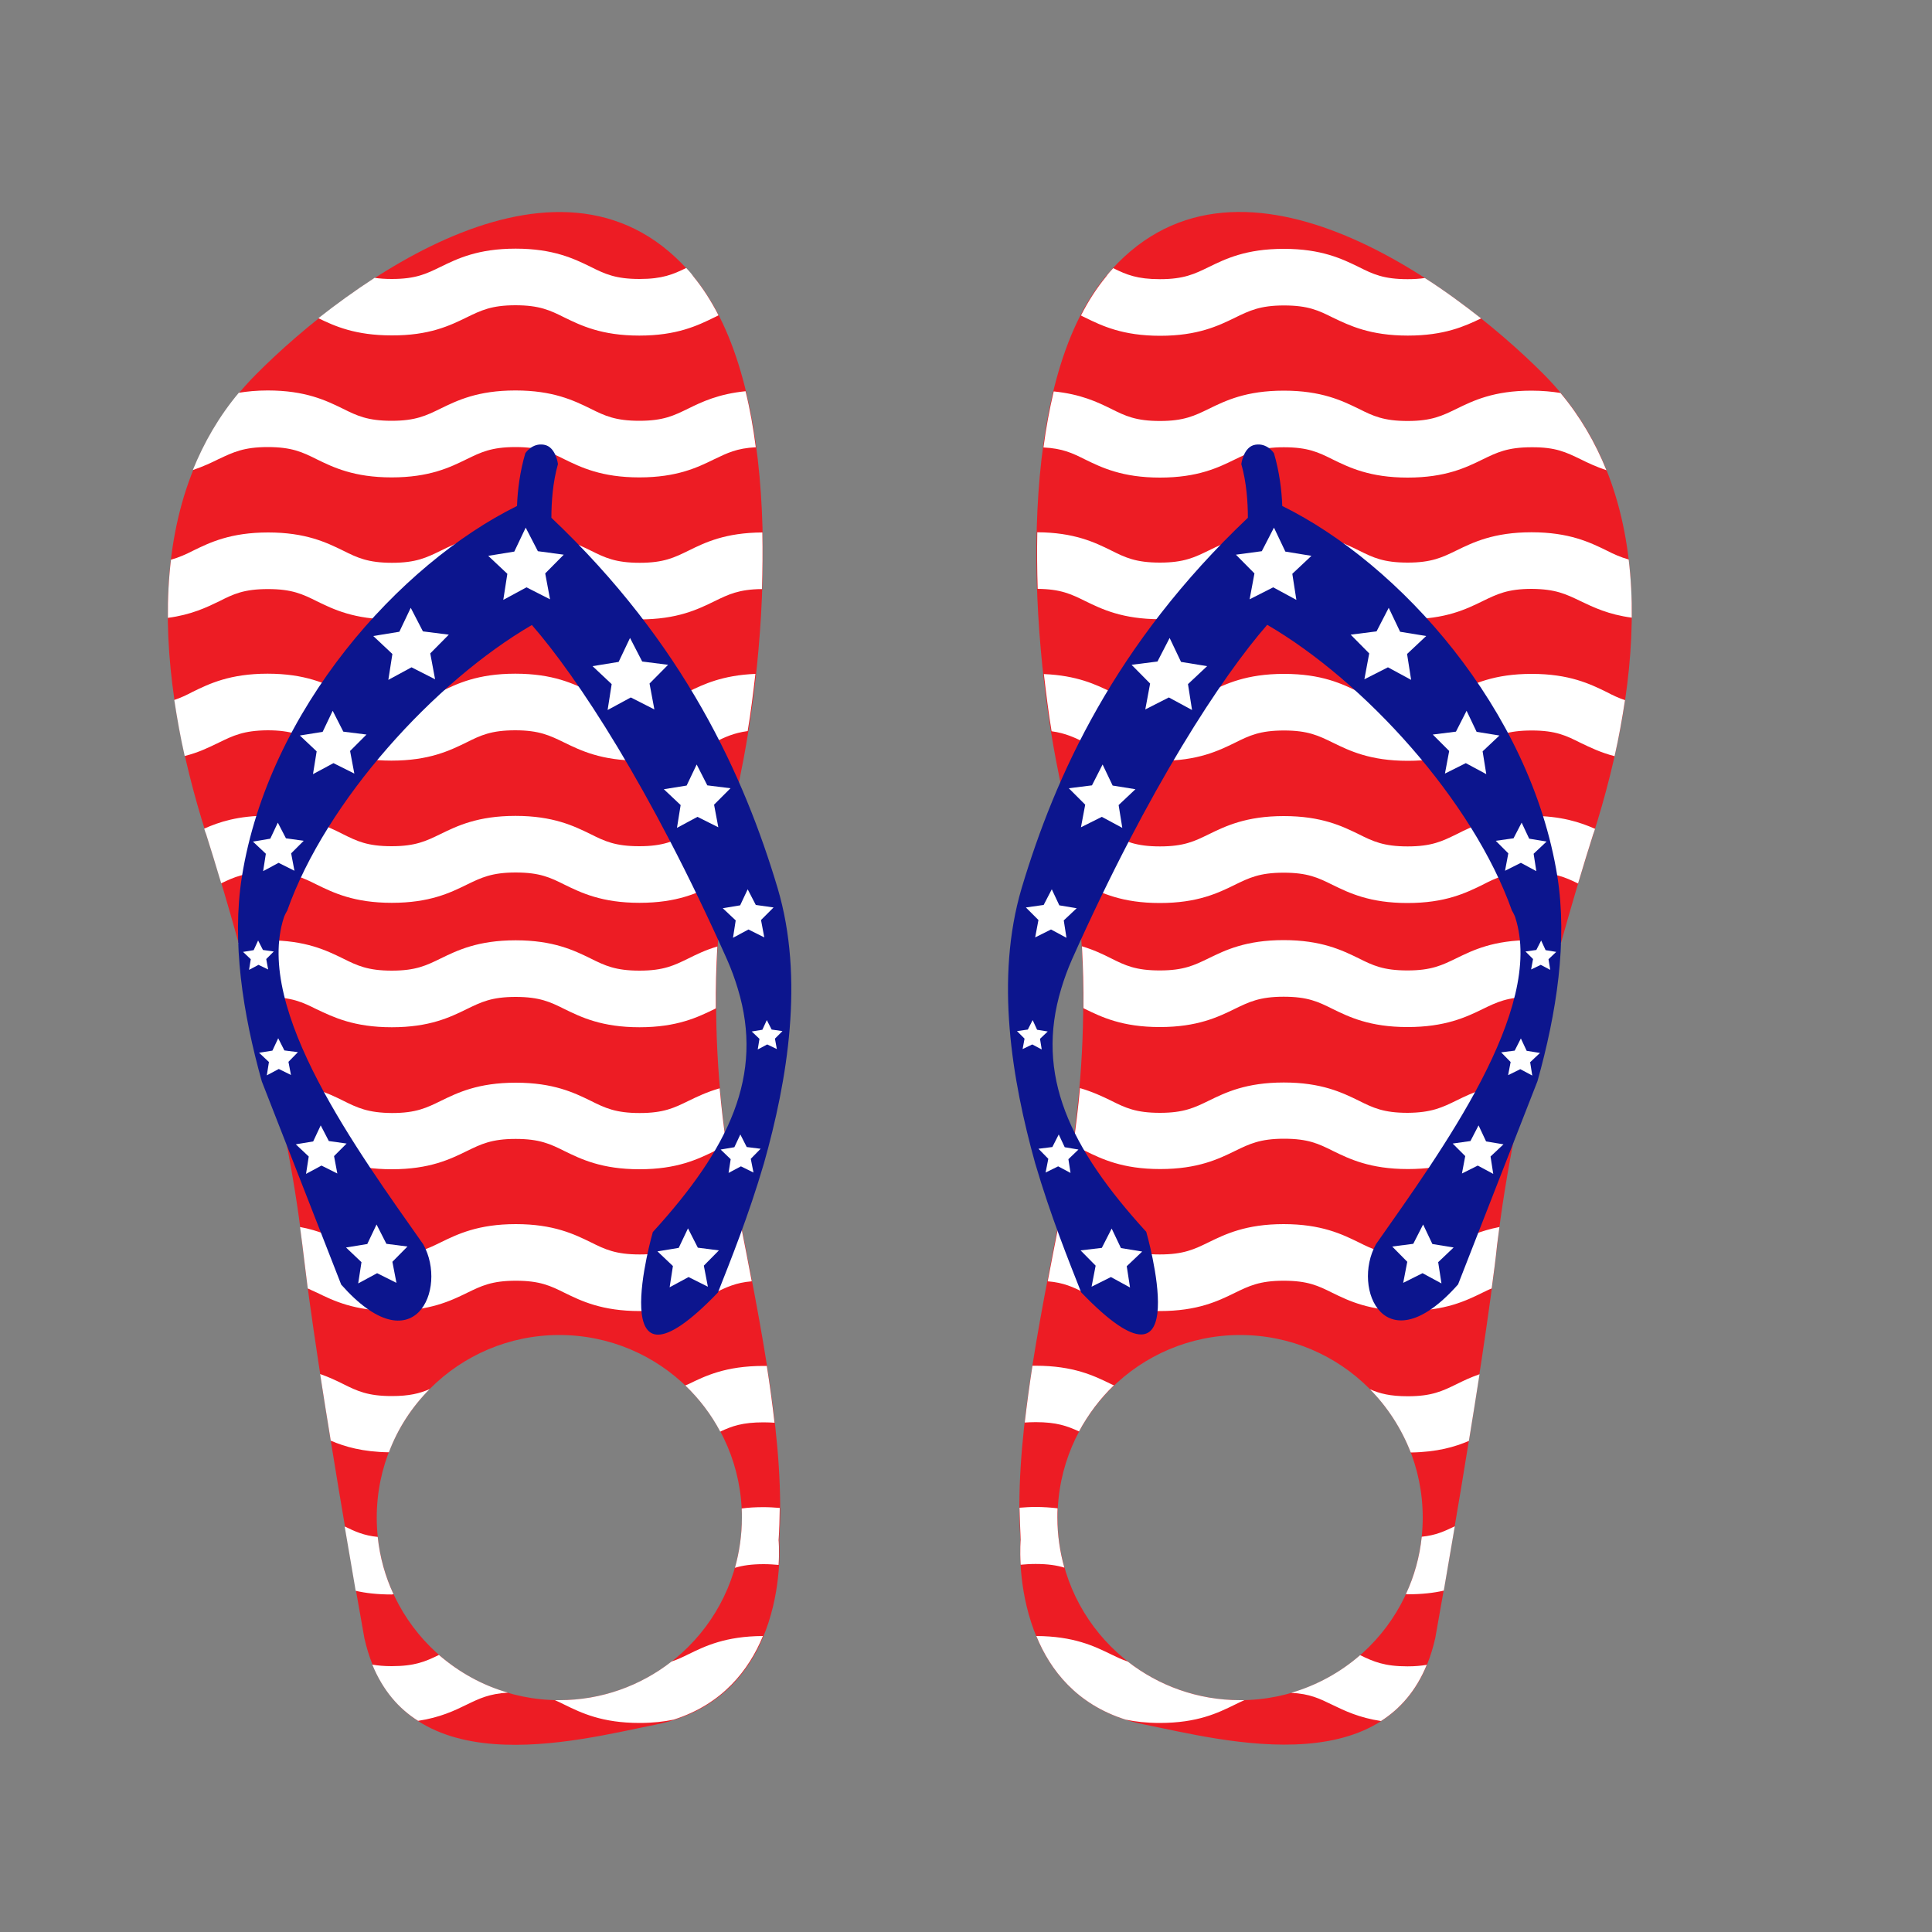 <?xml version="1.0" encoding="utf-8"?>
<!-- Generator: Adobe Illustrator 23.0.1, SVG Export Plug-In . SVG Version: 6.00 Build 0)  -->
<svg version="1.1" id="Layer_1" xmlns="http://www.w3.org/2000/svg" xmlns:xlink="http://www.w3.org/1999/xlink" x="0px" y="0px"
	 width="1000px" height="1000px" viewBox="0 0 1000 1000" style="enable-background:new 0 0 1000 1000;" xml:space="preserve">
<rect x="0" y="0" width="1000" height="1000" fill="#808080" stroke="none"/>
<style type="text/css">
	.st0{fill:#ED1C24;}
	.st1{fill:#FFFFFF;}
	.st2{fill:#0C158E;}
</style>
<g>
	<g>
		<path class="st0" d="M380.7,619.4c-14.5-73-13-142.3,2.6-218.6c15.7-76.5,21.8-201.9-24.2-257.5C292.8,63,180,145.9,132.5,193.8
			c-61.6,61.8-50.9,159.1-25.7,238.1c14.6,45.7,41.6,140.2,49.7,212.4c7.6,67.4,32.1,203.6,32.1,203.6
			c17.6,78.5,110.7,52.7,150.6,44.8c70.8-14,64.1-95.4,64.1-95.4C406.4,748.4,395.1,692,380.7,619.4z M289.5,880
			c-52.2,0-94.5-42.3-94.5-94.5s42.3-94.5,94.5-94.5s94.5,42.3,94.5,94.5S341.7,880,289.5,880z"/>
		<path class="st1" d="M113.2,384.4c-4.8,2.3-10.3,5.1-17.6,6.9c-2.2-9.6-3.9-19.3-5.4-29c3.3-1.1,6.3-2.5,9.5-4.2
			c8.6-4.2,19.3-9.4,38.8-9.4s30.2,5.2,38.8,9.4c7.4,3.6,12.9,6.3,25.3,6.3c12.5,0,17.9-2.6,25.3-6.3c8.6-4.2,19.3-9.4,38.8-9.4
			c19.6,0,30.2,5.2,38.8,9.4c7.4,3.6,12.9,6.3,25.3,6.3c12.5,0,17.9-2.6,25.3-6.3c8-3.9,17.8-8.6,34.9-9.3
			c-1.2,10.3-2.4,20.1-4,29.6c-7.3,1-11.7,3.1-17.4,5.9c-8.6,4.2-19.3,9.4-38.8,9.4s-30.2-5.2-38.8-9.4c-7.4-3.6-12.9-6.3-25.3-6.3
			c-12.5,0-17.9,2.6-25.3,6.3c-8.6,4.2-19.3,9.4-38.8,9.4c-19.6,0-30.2-5.2-38.8-9.4c-7.4-3.6-12.9-6.3-25.3-6.3
			C126,378.1,120.6,380.8,113.2,384.4z M164,457.9c8.6,4.2,19.3,9.4,38.8,9.4c19.6,0,30.2-5.2,38.8-9.4c7.4-3.6,12.9-6.3,25.3-6.3
			c12.5,0,17.9,2.6,25.3,6.3c8.6,4.2,19.3,9.4,38.8,9.4c19.6,0,30.2-5.2,38.8-9.4c1.5-0.7,2.9-1.5,4.3-2.1
			c1.3-10.6,2.7-21.3,4.6-32.1c-9.9,1.9-16.6,5.1-22.5,8c-7.4,3.6-12.9,6.3-25.3,6.3c-12.5,0-17.9-2.6-25.3-6.3
			c-8.6-4.2-19.3-9.4-38.8-9.4s-30.2,5.2-38.8,9.4c-7.4,3.6-12.9,6.3-25.3,6.3c-12.5,0-17.9-2.6-25.3-6.3
			c-8.5-4.3-19.2-9.5-38.7-9.5c-15.4,0-25.2,3.2-33,6.7c0.3,1,0.6,2,1,2.9c2.3,7.3,5,15.9,7.8,25.4c6.8-3.3,12.4-5.7,24.2-5.7
			C151.2,451.6,156.6,454.2,164,457.9z M138.7,304.9c12.4,0,17.9,2.6,25.3,6.3c8.6,4.2,19.3,9.4,38.8,9.4c19.6,0,30.2-5.2,38.8-9.4
			c7.4-3.6,12.8-6.3,25.3-6.3c12.4,0,17.9,2.6,25.3,6.3c8.6,4.2,19.3,9.4,38.8,9.4c19.6,0,30.2-5.2,38.8-9.4
			c7.2-3.5,12.6-6.2,24.6-6.3c0.3-9.8,0.4-19.6,0.2-29.3c-19.2,0.1-29.7,5.2-38.2,9.4c-7.4,3.6-12.8,6.3-25.3,6.3
			c-12.4,0-17.9-2.6-25.3-6.3c-8.6-4.2-19.3-9.4-38.8-9.4c-19.6,0-30.2,5.2-38.8,9.4c-7.4,3.6-12.8,6.3-25.3,6.3
			c-12.4,0-17.9-2.6-25.3-6.3c-8.6-4.2-19.3-9.4-38.8-9.4s-30.2,5.2-38.8,9.4c-3.9,2-7.3,3.5-11.5,4.7c-1.2,9.9-1.7,20-1.6,30.1
			c12.1-1.6,20-5.4,26.6-8.6C120.8,307.5,126.2,304.9,138.7,304.9z M138.6,231.4c12.4,0,17.9,2.6,25.3,6.3
			c8.6,4.2,19.3,9.4,38.8,9.4c19.6,0,30.2-5.2,38.8-9.4c7.4-3.6,12.8-6.3,25.3-6.3c12.4,0,17.9,2.6,25.3,6.3
			c8.6,4.2,19.3,9.4,38.8,9.4c19.6,0,30.2-5.2,38.8-9.4c6.7-3.2,11.6-5.7,21.5-6.2c-1.3-10-3-19.7-5.3-29c-14,1.4-22.6,5.5-29.7,9
			c-7.4,3.6-12.8,6.3-25.3,6.3c-12.4,0-17.9-2.6-25.3-6.3c-8.6-4.2-19.3-9.4-38.8-9.4c-19.6,0-30.2,5.2-38.8,9.4
			c-7.4,3.6-12.8,6.3-25.3,6.3c-12.4,0-17.9-2.6-25.3-6.3c-8.6-4.2-19.3-9.4-38.8-9.4c-5.7,0-10.7,0.5-15,1.2
			c-10.3,12.3-18,25.7-23.8,40c5.3-1.8,9.6-3.8,13.4-5.7C120.7,234.1,126.1,231.4,138.6,231.4z M241.5,164.3
			c7.4-3.6,12.8-6.3,25.3-6.3c12.4,0,17.9,2.6,25.3,6.3c8.6,4.2,19.3,9.4,38.8,9.4s30.2-5.2,38.8-9.4c0.8-0.4,1.5-0.7,2.2-1.1
			c-3.8-7.4-8.1-14.1-13-20.1c-1.1-1.6-2.4-3-3.7-4.4c-6.8,3.3-12.3,5.7-24.2,5.7c-12.4,0-17.9-2.6-25.3-6.3
			c-8.6-4.2-19.3-9.4-38.8-9.4c-19.6,0-30.2,5.2-38.8,9.4c-7.4,3.6-12.8,6.3-25.3,6.3c-3.4,0-6.3-0.2-8.9-0.6
			c-10.3,6.7-20.1,13.8-29.1,20.9c8.4,4.1,19.1,8.9,37.9,8.9C222.2,173.7,232.9,168.5,241.5,164.3z M354.7,717.1
			c7.2,6.9,13.4,15,18.1,23.9c6.1-2.9,11.6-4.8,22.4-4.8c2.1,0,4,0.1,5.7,0.2c-1.1-9.5-2.4-19.3-4-29.4c-0.6,0-1.1,0-1.7,0
			c-19.6,0-30.2,5.2-38.8,9.4C355.9,716.6,355.3,716.9,354.7,717.1z M202.8,531.7c19.6,0,30.2-5.2,38.8-9.4
			c7.4-3.6,12.8-6.3,25.3-6.3c12.4,0,17.9,2.6,25.3,6.3c8.6,4.2,19.3,9.4,38.8,9.4s30.2-5.2,38.8-9.4c0.2-0.1,0.5-0.2,0.7-0.4
			c-0.1-10.6,0.2-21.2,0.8-32c-6.1,1.8-10.8,4.1-15,6.2c-7.4,3.6-12.8,6.3-25.3,6.3c-12.4,0-17.9-2.6-25.3-6.3
			c-8.6-4.2-19.3-9.4-38.8-9.4s-30.2,5.2-38.8,9.4c-7.4,3.6-12.8,6.3-25.3,6.3c-12.4,0-17.9-2.6-25.3-6.3
			c-8.6-4.2-19.3-9.4-38.8-9.4c-5.8,0.1-10.9,0.5-15.3,1.3c2.5,9.1,5.1,18.6,7.6,28.5c2.2-0.3,4.7-0.4,7.6-0.4
			c12.4,0,17.9,2.6,25.3,6.3C172.6,526.5,183.2,531.7,202.8,531.7z M227.2,856.6c-7,3.4-12.5,5.8-24.5,5.8c-3.9,0-7.1-0.3-10-0.8
			c5.5,13.4,13.7,22.8,23.7,29.1c11.3-1.7,18.9-5.3,25.2-8.4c6.6-3.2,11.6-5.6,21.3-6.2C249.6,872.3,237.5,865.5,227.2,856.6z
			 M202.8,605.2c19.6,0,30.2-5.2,38.8-9.4c7.4-3.6,12.8-6.3,25.3-6.3c12.4,0,17.9,2.6,25.3,6.3c8.6,4.2,19.3,9.4,38.8,9.4
			s30.2-5.2,38.8-9.4c2.2-1.1,4.1-2,6.2-2.8c-1.5-10-2.6-19.9-3.5-29.7c-6.6,1.9-11.6,4.3-16.1,6.5c-7.4,3.6-12.8,6.3-25.3,6.3
			c-12.4,0-17.9-2.6-25.3-6.3c-8.6-4.2-19.3-9.4-38.8-9.4c-19.6,0-30.2,5.2-38.8,9.4c-7.4,3.6-12.8,6.3-25.3,6.3
			c-12.4-0.1-17.9-2.7-25.3-6.4c-8.1-4-18.2-8.8-35.9-9.3c2.2,10,4.3,20,6.3,29.8c6.6,1,10.9,3,16.1,5.7
			C172.6,600,183.2,605.2,202.8,605.2z M203.7,825.2c-4.3-9.2-7.1-19.2-8.2-29.7c-7.2-0.7-11.7-2.8-17.1-5.4
			c2.2,12.6,4.1,24.1,5.7,33.3c5.2,1.2,11.3,1.9,18.7,1.9C203.1,825.2,203.4,825.2,203.7,825.2z M403.6,780.5
			c-2.6-0.2-5.4-0.4-8.3-0.4c-4.2,0-8,0.2-11.4,0.7c0.1,1.6,0.1,3.2,0.1,4.8c0,9-1.3,17.7-3.6,25.9c3.9-1.2,8.5-1.9,14.9-1.9
			c2.9,0,5.5,0.2,7.7,0.4c0.5-7.8,0-12.8,0-12.8C403.4,791.6,403.5,786.1,403.6,780.5z M347.6,860c-16,12.5-36.2,20-58.1,20
			c-0.8,0-1.5,0-2.3,0c1.7,0.7,3.3,1.5,5.1,2.4c8.6,4.2,19.3,9.4,38.8,9.4c6.8,0,12.6-0.7,17.5-1.7c25.3-8,39-25.6,46.3-43.3
			c-19.4,0.1-29.9,5.2-38.5,9.4C353.4,857.7,350.6,859,347.6,860z M241.7,669.2c7.4-3.6,12.8-6.3,25.3-6.3c12.4,0,17.9,2.6,25.3,6.3
			c8.6,4.2,19.3,9.4,38.8,9.4c19.6,0,30.2-5.2,38.8-9.4c6.1-2.9,10.8-5.3,19.2-6c-1.8-9.3-3.6-19-5.6-28.9
			c-12.4,1.6-20.3,5.4-27.1,8.7c-7.4,3.6-12.8,6.3-25.3,6.3c-12.4,0-17.9-2.6-25.3-6.3c-8.6-4.2-19.3-9.4-38.8-9.4
			s-30.2,5.2-38.8,9.4c-7.4,3.6-12.8,6.3-25.3,6.3c-12.4,0-17.9-2.6-25.3-6.3c-5.8-2.8-12.5-6.1-22.3-7.9c0.4,3.1,0.8,6.2,1.2,9.2
			c0.8,6.8,1.8,14.5,2.8,22.6c1.6,0.7,3.1,1.5,4.8,2.2c8.6,4.2,19.3,9.4,38.8,9.4C222.4,678.5,233.1,673.4,241.7,669.2z M222.4,719
			c-5.1,2.2-10.5,3.6-19.6,3.6c-12.4,0-17.9-2.6-25.3-6.3c-3.4-1.7-7.2-3.5-11.8-5.1c1.8,11.4,3.6,23.1,5.5,34.5
			c7.3,3.1,16.4,5.8,30.1,6C205.9,739.4,213.2,728.2,222.4,719z"/>
		<path class="st2" d="M402.5,459.7c-17.4-58.2-48.3-126.5-117.1-191.7c0-8,0.7-18.4,3.4-27.8c0,0-1.1-9-7.2-10
			c-6.2-1.1-9.7,4.4-9.7,4.4l0,0c-2.8,9.5-4,19.1-4.3,27.3C206.9,291.9,139.1,367,125.2,453.8c-5.3,33.6,0.4,70.5,10.3,105.9
			c0-0.2,0,0.2,0,0l41.1,105.2c37.5,42.4,55.4,2.4,42.5-20.8C185.3,596,131.5,522.7,146.9,475c0.1-0.3,0.1-0.4,0.2-0.6
			c0.4-0.9,0.8-1.8,1.3-2.6c0-0.1,0.1-0.2,0.2-0.3c20.1-57,76.5-118.8,126.7-148c23.3,26.7,61.3,84.2,101,173.1
			c2.3,5.2,4.1,10.2,5.6,15.2l0,0c13.6,44.8-4.4,82.5-44,125.9c0,0-27.2,94.6,33.7,31.3c6.3-16,15.8-39.5,23.8-66.8l0,0
			C407.6,559,416.4,506.6,402.5,459.7z"/>
		<path class="st1" d="M291.8,287.1l-9.6,9.7l2.5,13.4l-12.2-6.2l-12,6.5l2.1-13.5l-9.9-9.3l13.5-2.2l5.9-12.4l6.3,12.2L291.8,287.1
			z M232.3,328.5l-9.6,9.7l2.5,13.4l-12.2-6.2l-12,6.5l2.1-13.4l-9.9-9.3l13.5-2.2l5.9-12.4l6.3,12.2L232.3,328.5z M345.8,344.1
			l-9.6,9.7l2.5,13.4l-12.2-6.2l-12,6.5l2.1-13.4l-9.9-9.3l13.5-2.2l5.9-12.4l6.3,12.2L345.8,344.1z M189.7,380.2l-8.5,8.5l2.2,11.7
			l-10.8-5.4l-10.6,5.7l1.9-11.8l-8.7-8.2l11.8-1.9l5.2-10.9l5.5,10.8L189.7,380.2z M378.1,408l-8.5,8.5l2.2,11.7l-10.8-5.4
			l-10.6,5.7l1.9-11.8l-8.7-8.2l11.8-1.9l5.2-10.9l5.5,10.8L378.1,408z M157.2,435.2l-6.5,6.5l1.7,9l-8.2-4.1l-8,4.3l1.4-9l-6.7-6.3
			l9-1.5l3.9-8.3l4.2,8.1L157.2,435.2z M400.4,469.7l-6.5,6.5l1.7,9l-8.2-4.1l-8,4.3l1.4-9l-6.7-6.3l9-1.5l3.9-8.3l4.2,8.1
			L400.4,469.7z M179.4,591.9l-6.5,6.5l1.7,9l-8.2-4.1l-8,4.3l1.4-9l-6.7-6.3l9-1.5l3.9-8.3l4.2,8.1L179.4,591.9z M393.7,594.6
			l-5.1,5.2l1.4,7.1l-6.5-3.2l-6.4,3.4l1.1-7.1l-5.2-5l7.1-1.2l3.1-6.6l3.3,6.5L393.7,594.6z M210.9,645.2l-7.8,7.9l2.1,10.9l-10-5
			l-9.8,5.3l1.7-11l-8-7.6l11-1.8l4.8-10.1l5.1,10L210.9,645.2z M372.1,647.2l-7.8,7.9l2.1,10.9l-10-5l-9.8,5.3l1.7-11l-8-7.6
			l11-1.8l4.8-10.1l5.1,10L372.1,647.2z M154.2,544.6l-4.9,5l1.3,6.8l-6.3-3.1l-6.2,3.3l1.1-6.9l-5.1-4.8l6.9-1.1l3-6.4l3.2,6.3
			L154.2,544.6z M141.7,492.5l-3.9,3.9l1,5.4l-5-2.4l-4.9,2.6l0.9-5.5l-4-3.8l5.5-0.9l2.3-5l2.5,4.9L141.7,492.5z M405,533.7
			l-3.9,3.9l1,5.4l-5-2.4l-4.9,2.6l0.9-5.5l-4-3.8l5.5-0.9l2.3-5l2.5,4.9L405,533.7z"/>
	</g>
	<g>
		<path class="st0" d="M528.2,797.2c0,0-6.7,81.4,64.1,95.4c39.9,7.9,133,33.7,150.6-44.8c0,0,24.5-136.2,32.1-203.6
			c8.1-72.2,35.1-166.7,49.7-212.4c25.1-78.9,35.9-176.3-25.7-238.1C751.4,145.9,638.6,63,572.2,143.2
			c-46,55.7-39.9,181.1-24.2,257.5c15.7,76.3,17.1,145.6,2.6,218.6C536.3,692,524.9,748.4,528.2,797.2z M547.4,785.5
			c0-52.2,42.3-94.5,94.5-94.5s94.5,42.3,94.5,94.5S694.1,880,641.9,880S547.4,837.7,547.4,785.5z"/>
		<path class="st1" d="M792.8,378.1c-12.4,0-17.9,2.6-25.3,6.3c-8.6,4.2-19.3,9.4-38.8,9.4c-19.6,0-30.2-5.2-38.8-9.4
			c-7.4-3.6-12.8-6.3-25.3-6.3c-12.4,0-17.9,2.6-25.3,6.3c-8.6,4.2-19.3,9.4-38.8,9.4s-30.2-5.2-38.8-9.4
			c-5.7-2.7-10.1-4.9-17.4-5.9c-1.6-9.5-2.8-19.4-4-29.6c17.1,0.7,26.9,5.4,34.9,9.3c7.4,3.6,12.8,6.3,25.3,6.3
			c12.4,0,17.9-2.6,25.3-6.3c8.6-4.2,19.3-9.4,38.8-9.4c19.6,0,30.2,5.2,38.8,9.4c7.4,3.6,12.8,6.3,25.3,6.3
			c12.4,0,17.9-2.6,25.3-6.3c8.6-4.2,19.3-9.4,38.8-9.4s30.2,5.2,38.8,9.4c3.2,1.7,6.2,3.1,9.5,4.2c-1.5,9.7-3.2,19.4-5.4,29
			c-7.3-1.9-12.8-4.6-17.6-6.9C810.7,380.8,805.4,378.1,792.8,378.1z M792.6,451.6c11.7,0,17.3,2.3,24.2,5.7
			c2.8-9.5,5.5-18.1,7.8-25.4c0.4-1,0.7-2,1-2.9c-7.7-3.4-17.6-6.7-33-6.7c-19.6,0-30.2,5.2-38.7,9.5c-7.4,3.6-12.8,6.3-25.3,6.3
			c-12.4,0-17.9-2.6-25.3-6.3c-8.6-4.2-19.3-9.4-38.8-9.4s-30.2,5.2-38.8,9.4c-7.4,3.6-12.8,6.3-25.3,6.3c-12.4,0-17.9-2.6-25.3-6.3
			c-5.9-2.9-12.6-6.2-22.5-8c1.9,10.8,3.3,21.5,4.6,32.1c1.4,0.6,2.8,1.4,4.3,2.1c8.6,4.2,19.3,9.4,38.8,9.4
			c19.6,0,30.2-5.2,38.8-9.4c7.4-3.6,12.8-6.3,25.3-6.3c12.4,0,17.9,2.6,25.3,6.3c8.6,4.2,19.3,9.4,38.8,9.4
			c19.6,0,30.2-5.2,38.8-9.4C774.7,454.2,780.1,451.6,792.6,451.6z M818,311.1c6.7,3.2,14.5,7,26.6,8.6c0.1-10.2-0.4-20.2-1.6-30.1
			c-4.2-1.2-7.6-2.7-11.5-4.7c-8.6-4.2-19.3-9.4-38.8-9.4s-30.2,5.2-38.8,9.4c-7.4,3.6-12.9,6.3-25.3,6.3c-12.5,0-17.9-2.6-25.3-6.3
			c-8.6-4.2-19.3-9.4-38.8-9.4c-19.6,0-30.2,5.2-38.8,9.4c-7.4,3.6-12.9,6.3-25.3,6.3c-12.5,0-17.9-2.6-25.3-6.3
			c-8.5-4.2-19.1-9.3-38.2-9.4c-0.2,9.8-0.1,19.6,0.2,29.3c11.9,0.1,17.3,2.7,24.6,6.3c8.6,4.2,19.3,9.4,38.8,9.4
			c19.6,0,30.2-5.2,38.8-9.4c7.4-3.6,12.9-6.3,25.3-6.3c12.5,0,17.9,2.6,25.3,6.3c8.6,4.2,19.3,9.4,38.8,9.4
			c19.6,0,30.2-5.2,38.8-9.4c7.4-3.6,12.9-6.3,25.3-6.3C805.2,304.9,810.5,307.5,818,311.1z M818.1,237.7c3.8,1.9,8.1,3.9,13.4,5.7
			c-5.8-14.3-13.5-27.7-23.8-40c-4.3-0.7-9.3-1.2-15-1.2c-19.6,0-30.2,5.2-38.8,9.4c-7.4,3.6-12.9,6.3-25.3,6.3
			c-12.5,0-17.9-2.6-25.3-6.3c-8.6-4.2-19.3-9.4-38.8-9.4c-19.6,0-30.2,5.2-38.8,9.4c-7.4,3.6-12.9,6.3-25.3,6.3
			c-12.5,0-17.9-2.6-25.3-6.3c-7.1-3.5-15.7-7.6-29.7-9c-2.2,9.3-4,19-5.3,29c9.9,0.5,14.9,2.9,21.5,6.2c8.6,4.2,19.3,9.4,38.8,9.4
			c19.6,0,30.2-5.2,38.8-9.4c7.4-3.6,12.9-6.3,25.3-6.3c12.5,0,17.9,2.6,25.3,6.3c8.6,4.2,19.3,9.4,38.8,9.4
			c19.6,0,30.2-5.2,38.8-9.4c7.4-3.6,12.9-6.3,25.3-6.3C805.3,231.4,810.6,234.1,818.1,237.7z M728.7,173.7
			c18.8,0,29.4-4.8,37.9-8.9c-9-7.1-18.8-14.3-29.1-20.9c-2.6,0.4-5.5,0.6-8.9,0.6c-12.5,0-17.9-2.6-25.3-6.3
			c-8.6-4.2-19.3-9.4-38.8-9.4c-19.6,0-30.2,5.2-38.8,9.4c-7.4,3.6-12.9,6.3-25.3,6.3c-11.8,0-17.3-2.3-24.2-5.7
			c-1.3,1.4-2.6,2.8-3.7,4.4c-4.9,6-9.2,12.6-13,20.1c0.7,0.4,1.4,0.7,2.2,1.1c8.6,4.2,19.3,9.4,38.8,9.4s30.2-5.2,38.8-9.4
			c7.4-3.6,12.9-6.3,25.3-6.3c12.5,0,17.9,2.6,25.3,6.3C698.5,168.5,709.1,173.7,728.7,173.7z M574.9,716.3
			c-8.6-4.2-19.3-9.4-38.8-9.4c-0.6,0-1.1,0-1.7,0c-1.6,10.2-2.9,20-4,29.4c1.7-0.1,3.6-0.2,5.7-0.2c10.8,0,16.3,2,22.4,4.8
			c4.8-8.9,10.9-17,18.1-23.9C576.1,716.9,575.5,716.6,574.9,716.3z M767.4,522.3c7.4-3.6,12.9-6.3,25.3-6.3c2.9,0,5.4,0.1,7.6,0.4
			c2.5-9.9,5.1-19.4,7.6-28.5c-4.4-0.8-9.5-1.2-15.3-1.3c-19.6,0-30.2,5.2-38.8,9.4c-7.4,3.6-12.9,6.3-25.3,6.3
			c-12.5,0-17.9-2.6-25.3-6.3c-8.6-4.2-19.3-9.4-38.8-9.4s-30.2,5.2-38.8,9.4c-7.4,3.6-12.9,6.3-25.3,6.3c-12.5,0-17.9-2.6-25.3-6.3
			c-4.2-2.1-8.9-4.4-15-6.2c0.6,10.8,0.9,21.4,0.8,32c0.2,0.2,0.5,0.3,0.7,0.4c8.6,4.2,19.3,9.4,38.8,9.4s30.2-5.2,38.8-9.4
			c7.4-3.6,12.9-6.3,25.3-6.3c12.5,0,17.9,2.6,25.3,6.3c8.6,4.2,19.3,9.4,38.8,9.4S758.8,526.5,767.4,522.3z M668.3,876.2
			c9.7,0.5,14.7,3,21.3,6.2c6.4,3.1,13.9,6.7,25.2,8.4c10-6.4,18.2-15.7,23.7-29.1c-2.8,0.5-6.1,0.8-10,0.8
			c-11.9,0-17.5-2.4-24.5-5.8C693.9,865.5,681.7,872.3,668.3,876.2z M767.4,595.8c5.3-2.6,9.6-4.7,16.1-5.7c2-9.9,4-19.9,6.3-29.8
			c-17.7,0.5-27.8,5.3-35.9,9.3c-7.4,3.6-12.9,6.3-25.3,6.4c-12.5,0-17.9-2.6-25.3-6.3c-8.6-4.2-19.3-9.4-38.8-9.4
			c-19.6,0-30.2,5.2-38.8,9.4c-7.4,3.6-12.9,6.3-25.3,6.3c-12.5,0-17.9-2.6-25.3-6.3c-4.5-2.2-9.6-4.6-16.1-6.5
			c-0.9,9.9-2.1,19.8-3.5,29.7c2.1,0.9,4,1.8,6.2,2.8c8.6,4.2,19.3,9.4,38.8,9.4s30.2-5.2,38.8-9.4c7.4-3.6,12.9-6.3,25.3-6.3
			c12.5,0,17.9,2.6,25.3,6.3c8.6,4.2,19.3,9.4,38.8,9.4S758.8,600,767.4,595.8z M728.6,825.2c7.3,0,13.5-0.7,18.7-1.9
			c1.6-9.2,3.5-20.6,5.7-33.3c-5.4,2.6-9.9,4.7-17.1,5.4c-1.1,10.5-3.9,20.5-8.2,29.7C728,825.2,728.3,825.2,728.6,825.2z
			 M528.3,797.1c0,0-0.5,5,0,12.8c2.2-0.2,4.8-0.4,7.7-0.4c6.4,0,10.9,0.7,14.9,1.9c-2.3-8.2-3.6-16.9-3.6-25.9c0-1.6,0-3.2,0.1-4.8
			c-3.4-0.4-7.2-0.7-11.4-0.7c-2.9,0-5.7,0.2-8.3,0.4C527.9,786.1,528,791.6,528.3,797.1z M574.9,856.2c-8.6-4.2-19.2-9.3-38.5-9.4
			c7.2,17.7,20.9,35.3,46.3,43.3c4.9,1,10.7,1.7,17.5,1.7c19.6,0,30.2-5.2,38.8-9.4c1.8-0.9,3.5-1.7,5.1-2.4c-0.7,0-1.5,0-2.3,0
			c-21.9,0-42.1-7.5-58.1-20C580.7,859,578,857.7,574.9,856.2z M728.5,678.5c19.6,0,30.2-5.2,38.8-9.4c1.7-0.8,3.2-1.6,4.8-2.2
			c1.1-8.1,2.1-15.7,2.8-22.6c0.4-3,0.8-6.1,1.2-9.2c-9.8,1.9-16.5,5.1-22.3,7.9c-7.4,3.6-12.9,6.3-25.3,6.3
			c-12.5,0-17.9-2.6-25.3-6.3c-8.6-4.2-19.3-9.4-38.8-9.4s-30.2,5.2-38.8,9.4c-7.4,3.6-12.9,6.3-25.3,6.3c-12.5,0-17.9-2.6-25.3-6.3
			c-6.7-3.3-14.7-7.1-27.1-8.7c-2,9.9-3.8,19.6-5.6,28.9c8.4,0.7,13.1,3,19.2,6c8.6,4.2,19.3,9.4,38.8,9.4c19.6,0,30.2-5.2,38.8-9.4
			c7.4-3.6,12.9-6.3,25.3-6.3c12.5,0,17.9,2.6,25.3,6.3C698.3,673.4,708.9,678.5,728.5,678.5z M730.2,751.8
			c13.7-0.2,22.9-2.9,30.1-6c1.9-11.4,3.7-23.1,5.5-34.5c-4.6,1.6-8.4,3.4-11.8,5.1c-7.4,3.6-12.9,6.3-25.3,6.3
			c-9.2,0-14.5-1.4-19.6-3.6C718.1,728.2,725.4,739.4,730.2,751.8z"/>
		<path class="st2" d="M528.8,459.7c17.4-58.2,48.3-126.5,117.1-191.7c0-8-0.7-18.4-3.4-27.8c0,0,1.1-9,7.2-10
			c6.2-1.1,9.7,4.4,9.7,4.4l0,0c2.8,9.5,4,19.1,4.3,27.3c60.7,29.9,128.5,105.1,142.4,191.8c5.3,33.6-0.4,70.5-10.3,105.9
			c0-0.2,0,0.2,0,0l-41.1,105.2c-37.5,42.4-55.4,2.4-42.5-20.8c33.7-48.1,87.5-121.4,72.1-169.1c-0.1-0.3-0.1-0.4-0.2-0.6
			c-0.4-0.9-0.8-1.8-1.3-2.6c0-0.1-0.1-0.2-0.2-0.3c-20.2-57-76.5-118.8-126.7-148c-23.3,26.7-61.3,84.2-101,173.1
			c-2.3,5.2-4.1,10.2-5.6,15.2l0,0c-13.6,44.8,4.4,82.5,44,125.9c0,0,27.2,94.6-33.7,31.3c-6.3-16-15.8-39.5-23.8-66.8l0,0
			C523.8,559,514.9,506.6,528.8,459.7z"/>
		<path class="st1" d="M653.1,285.3l6.3-12.2l5.9,12.4l13.5,2.2l-9.9,9.3l2.1,13.5l-12-6.5l-12.2,6.2l2.5-13.4l-9.6-9.7L653.1,285.3
			z M712.5,326.8l6.3-12.2l5.9,12.4l13.5,2.2l-9.9,9.3l2.1,13.4l-12-6.5l-12.2,6.2l2.5-13.4l-9.6-9.7L712.5,326.8z M599.1,342.4
			l6.3-12.2l5.9,12.4l13.5,2.2l-9.9,9.3l2.1,13.4l-12-6.5l-12.2,6.2l2.5-13.4l-9.6-9.7L599.1,342.4z M753.6,378.7l5.5-10.8l5.2,10.9
			l11.8,1.9l-8.7,8.2l1.9,11.8l-10.6-5.7l-10.8,5.4l2.2-11.7l-8.5-8.5L753.6,378.7z M565.2,406.5l5.5-10.8l5.2,10.9l11.8,1.9
			l-8.7,8.2l1.9,11.8l-10.6-5.7l-10.8,5.4l2.2-11.7l-8.5-8.5L565.2,406.5z M783.4,433.9l4.2-8.1l3.9,8.3l9,1.5l-6.7,6.3l1.4,9
			l-8-4.3l-8.2,4.1l1.7-9l-6.5-6.5L783.4,433.9z M540.2,468.4l4.2-8.1l3.9,8.3l9,1.5l-6.7,6.3l1.4,9l-8-4.3l-8.2,4.1l1.7-9l-6.5-6.5
			L540.2,468.4z M761.1,590.6l4.2-8.1l3.9,8.3l9,1.5l-6.7,6.3l1.4,9l-8-4.3l-8.2,4.1l1.7-9l-6.5-6.5L761.1,590.6z M544.7,593.7
			l3.3-6.5l3.1,6.6l7.1,1.2l-5.2,5l1.1,7.1l-6.4-3.4l-6.5,3.2l1.4-7.1l-5.1-5.2L544.7,593.7z M731.5,643.8l5.1-10l4.8,10.1l11,1.8
			l-8,7.6l1.7,11l-9.8-5.3l-10,5l2.1-10.9l-7.8-7.9L731.5,643.8z M570.3,645.9l5.1-10l4.8,10.1l11,1.8l-8,7.6l1.7,11L575,661l-10,5
			l2.1-10.9l-7.8-7.9L570.3,645.9z M784,543.8l3.2-6.3l3,6.4l6.9,1.1l-5.1,4.8l1.1,6.9l-6.2-3.3l-6.3,3.1l1.3-6.8l-4.9-5L784,543.8z
			 M795.2,491.7l2.5-4.9l2.3,5l5.5,0.9l-4,3.8l0.9,5.5l-4.9-2.6l-5,2.4l1-5.4l-3.9-3.9L795.2,491.7z M532,532.9l2.5-4.9l2.3,5
			l5.5,0.9l-4,3.8l0.9,5.5l-4.9-2.6l-5,2.4l1-5.4l-3.9-3.9L532,532.9z"/>
	</g>
</g>
</svg>
